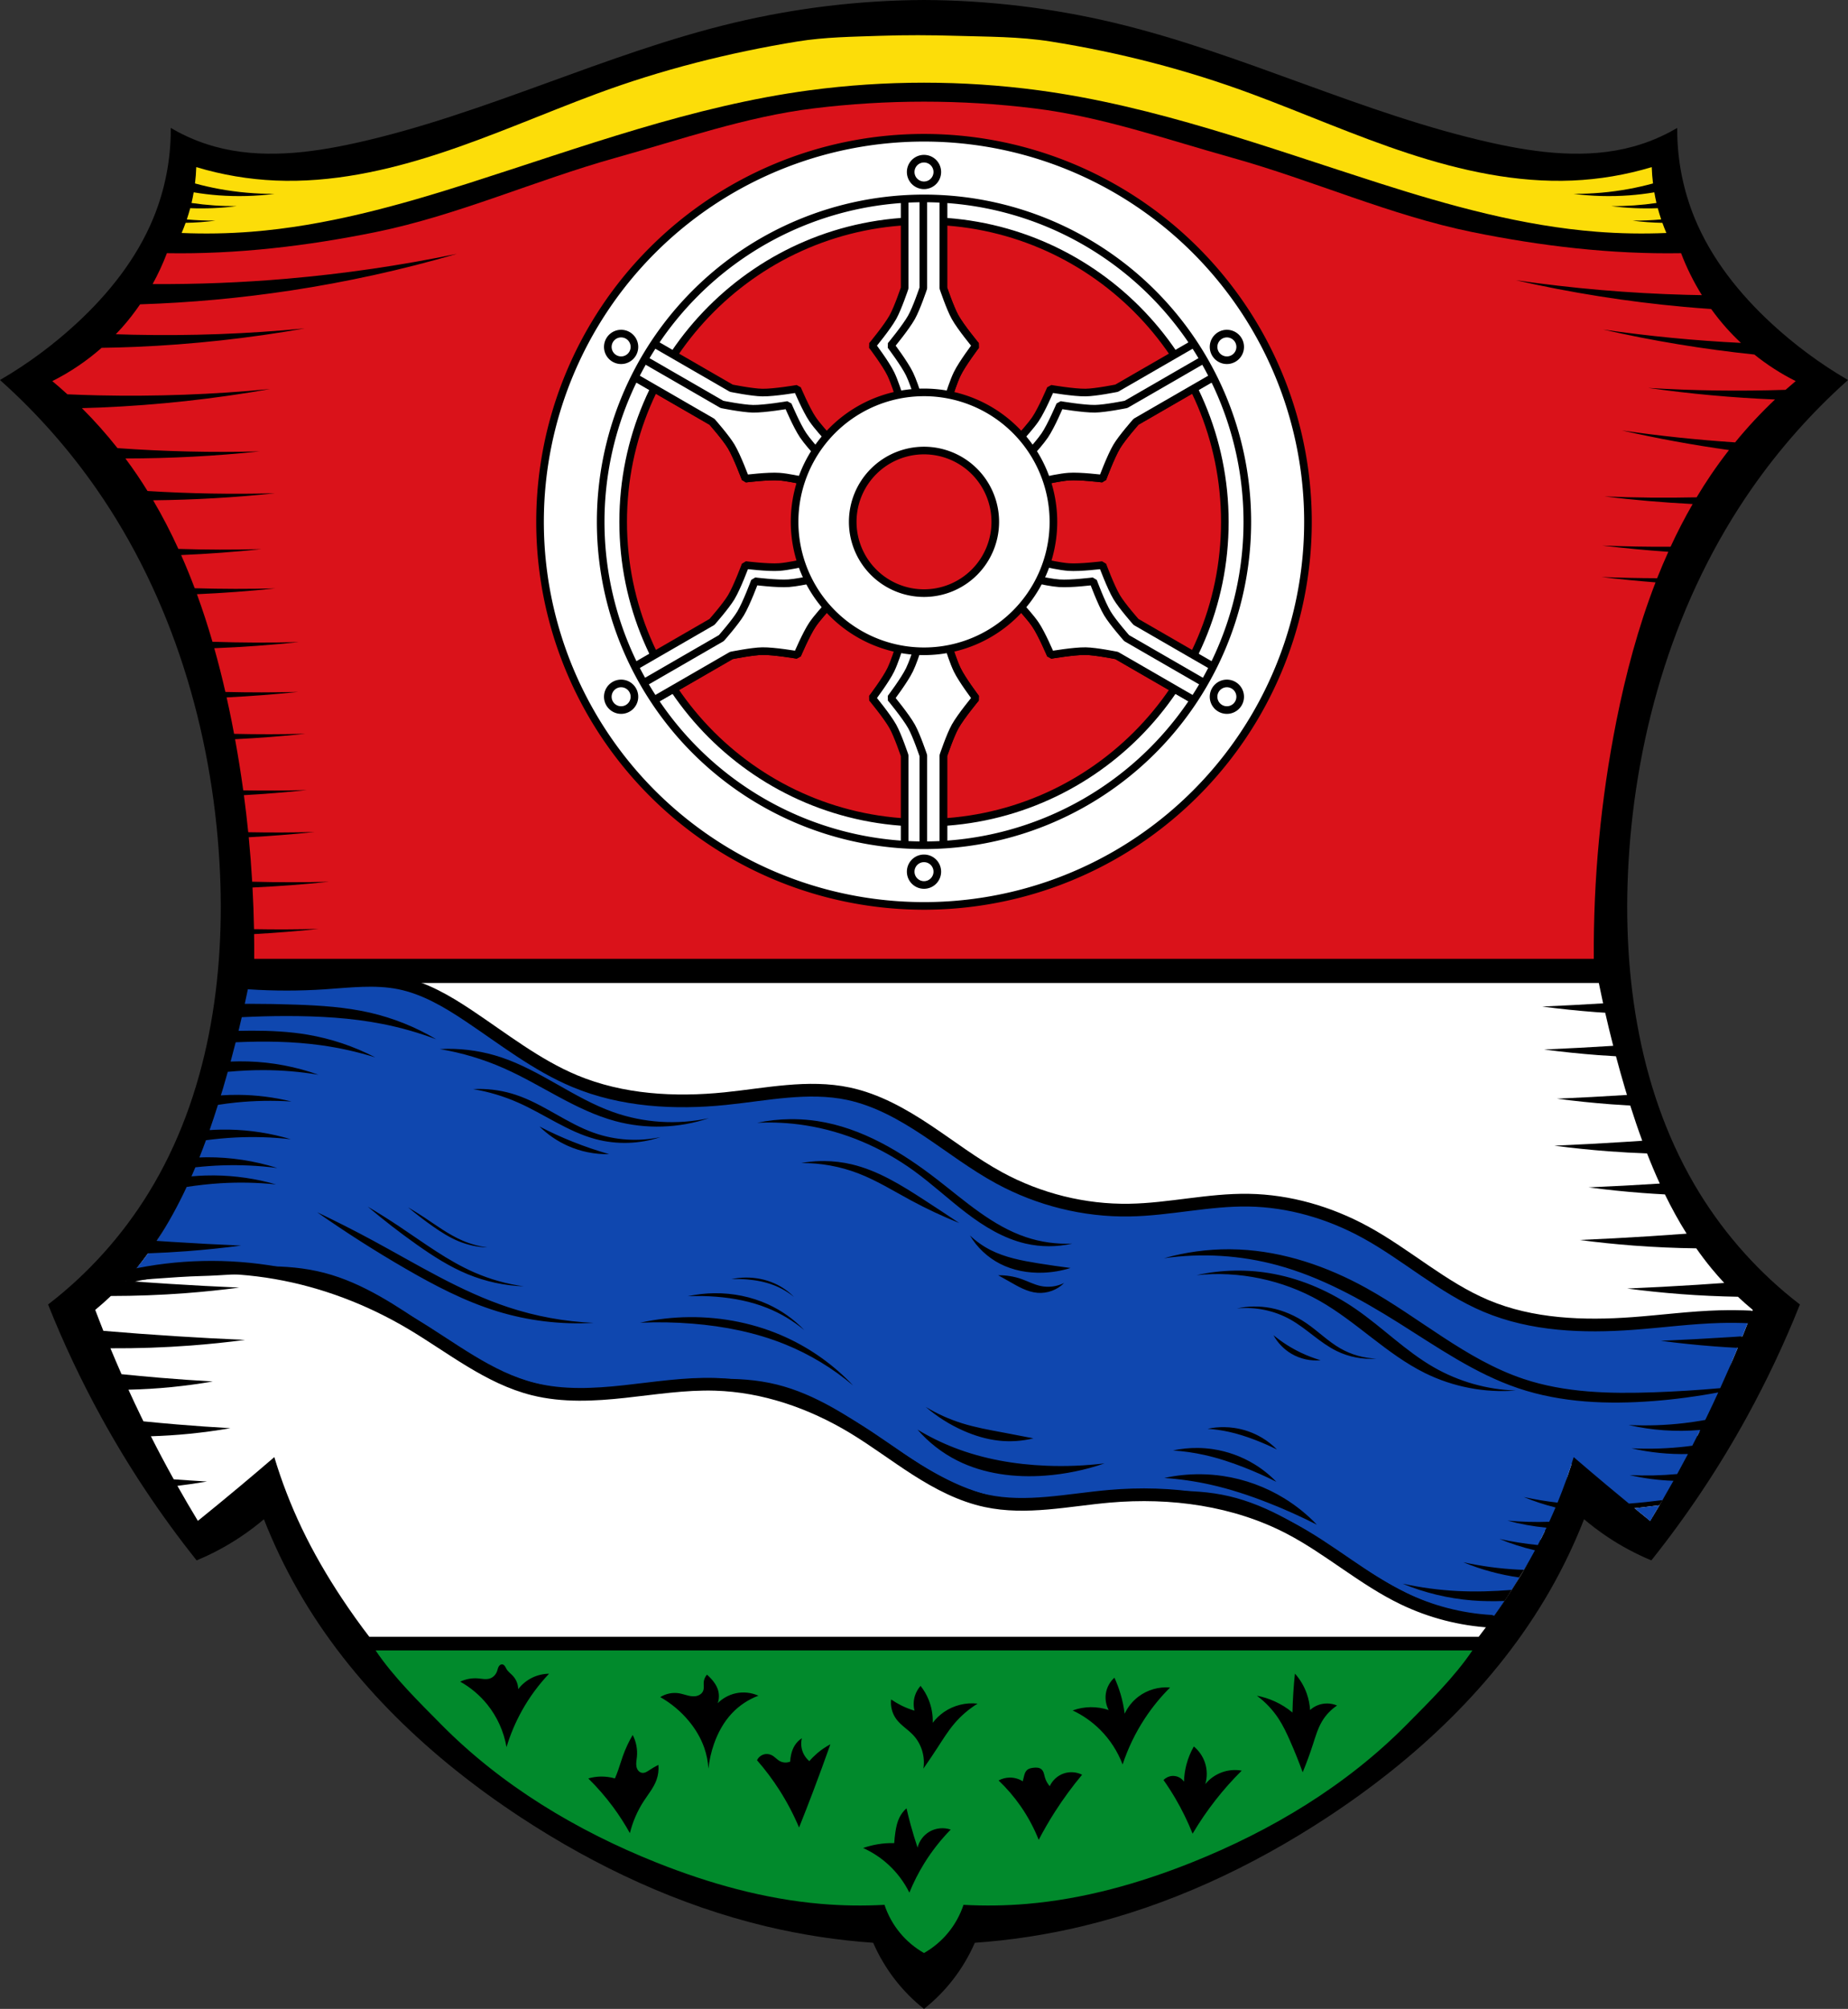 <?xml version="1.0" encoding="UTF-8" standalone="no"?>
<svg
   xmlns:dc="http://purl.org/dc/elements/1.1/"
   xmlns:cc="http://creativecommons.org/ns#"
   xmlns:rdf="http://www.w3.org/1999/02/22-rdf-syntax-ns#"
   xmlns:svg="http://www.w3.org/2000/svg"
   xmlns="http://www.w3.org/2000/svg"
   xmlns:sodipodi="http://sodipodi.sourceforge.net/DTD/sodipodi-0.dtd"
   xmlns:inkscape="http://www.inkscape.org/namespaces/inkscape"
   viewBox="0 0 727.758 790.891"
   version="1.1"
   id="svg1266"
   sodipodi:docname="Wappen_von_Faulbach.svg"
   inkscape:version="0.92.5 (2060ec1f9f, 2020-04-08)"
   width="727.758"
   height="790.891">
  <rect x="0" y="0" width="727.758" height="790.891" fill="#333333" stroke="none"/>
  <sodipodi:namedview
     pagecolor="#ffffff"
     bordercolor="#666666"
     borderopacity="1"
     objecttolerance="10"
     gridtolerance="10"
     guidetolerance="10"
     inkscape:pageopacity="0"
     inkscape:pageshadow="2"
     inkscape:window-width="1920"
     inkscape:window-height="1046"
     id="namedview1268"
     showgrid="false"
     inkscape:zoom="1.002667"
     inkscape:cx="363.8791"
     inkscape:cy="395.44534"
     inkscape:window-x="-11"
     inkscape:window-y="-11"
     inkscape:window-maximized="1"
     inkscape:current-layer="svg1266"
     inkscape:snap-global="true"
     fit-margin-top="0"
     fit-margin-left="0"
     fit-margin-right="0"
     fit-margin-bottom="0"
     inkscape:snap-midpoints="true"
     inkscape:snap-smooth-nodes="true"
     inkscape:object-paths="true" />
  <defs
     id="defs1086">
    <inkscape:path-effect
       effect="spiro"
       id="path-effect2181"
       is_visible="true" />
    <inkscape:path-effect
       effect="spiro"
       id="path-effect2177"
       is_visible="true" />
    <inkscape:path-effect
       effect="spiro"
       id="path-effect2173"
       is_visible="true" />
    <inkscape:path-effect
       effect="spiro"
       id="path-effect2062"
       is_visible="true" />
    <inkscape:path-effect
       effect="spiro"
       id="path-effect2058"
       is_visible="true" />
    <inkscape:path-effect
       effect="spiro"
       id="path-effect2054"
       is_visible="true" />
    <inkscape:path-effect
       effect="spiro"
       id="path-effect2049"
       is_visible="true" />
    <inkscape:path-effect
       effect="spiro"
       id="path-effect2007"
       is_visible="true" />
    <inkscape:path-effect
       effect="spiro"
       id="path-effect2001"
       is_visible="true" />
    <inkscape:path-effect
       effect="spiro"
       id="path-effect1979"
       is_visible="true" />
    <inkscape:path-effect
       effect="spiro"
       id="path-effect1937"
       is_visible="true" />
    <inkscape:path-effect
       effect="spiro"
       id="path-effect1932"
       is_visible="true" />
    <inkscape:path-effect
       effect="spiro"
       id="path-effect1908"
       is_visible="true" />
    <inkscape:path-effect
       effect="spiro"
       id="path-effect1875"
       is_visible="true" />
    <inkscape:path-effect
       effect="spiro"
       id="path-effect1833"
       is_visible="true" />
    <inkscape:path-effect
       effect="spiro"
       id="path-effect1827"
       is_visible="true" />
    <inkscape:path-effect
       effect="spiro"
       id="path-effect1823"
       is_visible="true" />
    <inkscape:path-effect
       effect="spiro"
       id="path-effect1658"
       is_visible="true" />
    <inkscape:path-effect
       effect="spiro"
       id="path-effect1549"
       is_visible="true" />
    <inkscape:path-effect
       effect="spiro"
       id="path-effect965"
       is_visible="true" />
    <inkscape:path-effect
       effect="spiro"
       id="path-effect961"
       is_visible="true" />
    <inkscape:path-effect
       effect="spiro"
       id="path-effect957"
       is_visible="true" />
    <inkscape:path-effect
       effect="spiro"
       id="path-effect953"
       is_visible="true" />
    <inkscape:path-effect
       effect="spiro"
       id="path-effect949"
       is_visible="true" />
    <inkscape:path-effect
       effect="spiro"
       id="path-effect5289"
       is_visible="true" />
    <inkscape:path-effect
       effect="spiro"
       id="path-effect5284"
       is_visible="true" />
    <inkscape:path-effect
       effect="spiro"
       id="path-effect5279"
       is_visible="true" />
    <inkscape:path-effect
       effect="spiro"
       id="path-effect5274"
       is_visible="true" />
    <inkscape:path-effect
       effect="spiro"
       id="path-effect5270"
       is_visible="true" />
    <inkscape:path-effect
       effect="spiro"
       id="path-effect5238"
       is_visible="true" />
    <inkscape:path-effect
       effect="spiro"
       id="path-effect5094"
       is_visible="true" />
    <inkscape:path-effect
       effect="spiro"
       id="path-effect5071"
       is_visible="true" />
    <inkscape:path-effect
       effect="spiro"
       id="path-effect4834"
       is_visible="true" />
    <inkscape:path-effect
       effect="spiro"
       id="path-effect4811"
       is_visible="true" />
    <inkscape:path-effect
       effect="spiro"
       id="path-effect4096"
       is_visible="true" />
    <inkscape:path-effect
       effect="spiro"
       id="path-effect4092"
       is_visible="true" />
    <inkscape:path-effect
       effect="spiro"
       id="path-effect4054"
       is_visible="true" />
    <path
       id="0"
       d="m -465.66,226.83 c 0,1.519 -1.12,2.751 -2.501,2.751 -1.381,0 -2.501,-1.232 -2.501,-2.751 0,-1.519 1.12,-2.751 2.501,-2.751 1.381,0 2.501,1.232 2.501,2.751 z"
       inkscape:connector-curvature="0"
       style="fill:#fcdd09;stroke:#000000;stroke-width:2.442;stroke-linecap:round" />
    <inkscape:path-effect
       effect="spiro"
       id="path-effect4054-1"
       is_visible="true" />
    <inkscape:path-effect
       effect="spiro"
       id="path-effect4096-5"
       is_visible="true" />
    <inkscape:path-effect
       effect="spiro"
       id="path-effect4096-6"
       is_visible="true" />
    <inkscape:path-effect
       effect="spiro"
       id="path-effect4811-6"
       is_visible="true" />
    <inkscape:path-effect
       effect="spiro"
       id="path-effect4834-2"
       is_visible="true" />
    <inkscape:path-effect
       effect="spiro"
       id="path-effect4834-2-5"
       is_visible="true" />
    <inkscape:path-effect
       effect="spiro"
       id="path-effect4834-2-6"
       is_visible="true" />
    <inkscape:path-effect
       effect="spiro"
       id="path-effect4834-2-6-7"
       is_visible="true" />
    <inkscape:path-effect
       effect="spiro"
       id="path-effect4834-2-6-5"
       is_visible="true" />
    <inkscape:path-effect
       effect="spiro"
       id="path-effect4834-2-6-8"
       is_visible="true" />
    <inkscape:path-effect
       effect="spiro"
       id="path-effect4834-2-6-3"
       is_visible="true" />
    <inkscape:path-effect
       effect="spiro"
       id="path-effect4834-2-6-2"
       is_visible="true" />
    <inkscape:path-effect
       effect="spiro"
       id="path-effect4834-2-6-6"
       is_visible="true" />
    <inkscape:path-effect
       effect="spiro"
       id="path-effect4834-2-6-81"
       is_visible="true" />
    <inkscape:path-effect
       effect="spiro"
       id="path-effect4834-2-6-76"
       is_visible="true" />
    <inkscape:path-effect
       effect="spiro"
       id="path-effect4834-2-6-768"
       is_visible="true" />
    <inkscape:path-effect
       effect="spiro"
       id="path-effect4834-2-6-32"
       is_visible="true" />
    <inkscape:path-effect
       effect="spiro"
       id="path-effect4834-2-6-77"
       is_visible="true" />
    <inkscape:path-effect
       effect="spiro"
       id="path-effect4834-2-6-77-3"
       is_visible="true" />
    <inkscape:path-effect
       effect="spiro"
       id="path-effect4834-2-6-77-0"
       is_visible="true" />
    <inkscape:path-effect
       effect="spiro"
       id="path-effect4834-2-6-77-1"
       is_visible="true" />
    <inkscape:path-effect
       effect="spiro"
       id="path-effect4834-2-6-77-6"
       is_visible="true" />
    <inkscape:path-effect
       effect="spiro"
       id="path-effect4834-2-6-77-6-4"
       is_visible="true" />
    <inkscape:path-effect
       effect="spiro"
       id="path-effect4834-2-6-77-6-40"
       is_visible="true" />
    <inkscape:path-effect
       effect="spiro"
       id="path-effect5071-5"
       is_visible="true" />
    <inkscape:path-effect
       effect="spiro"
       id="path-effect5094-7"
       is_visible="true" />
    <inkscape:path-effect
       effect="spiro"
       id="path-effect5094-8"
       is_visible="true" />
    <inkscape:path-effect
       effect="spiro"
       id="path-effect5094-78"
       is_visible="true" />
    <inkscape:path-effect
       effect="spiro"
       id="path-effect5094-78-8"
       is_visible="true" />
    <inkscape:path-effect
       effect="spiro"
       id="path-effect5094-78-9"
       is_visible="true" />
    <inkscape:path-effect
       effect="spiro"
       id="path-effect5094-78-3"
       is_visible="true" />
    <inkscape:path-effect
       effect="spiro"
       id="path-effect5094-78-3-7"
       is_visible="true" />
    <inkscape:path-effect
       effect="spiro"
       id="path-effect5094-78-3-6"
       is_visible="true" />
    <inkscape:path-effect
       effect="spiro"
       id="path-effect5094-78-3-1"
       is_visible="true" />
    <inkscape:path-effect
       effect="spiro"
       id="path-effect5094-78-3-5"
       is_visible="true" />
    <inkscape:path-effect
       effect="spiro"
       id="path-effect5094-78-3-4"
       is_visible="true" />
    <inkscape:path-effect
       effect="spiro"
       id="path-effect5094-78-3-9"
       is_visible="true" />
    <inkscape:path-effect
       effect="spiro"
       id="path-effect5094-78-3-98"
       is_visible="true" />
    <inkscape:path-effect
       effect="spiro"
       id="path-effect5238-1"
       is_visible="true" />
    <inkscape:path-effect
       effect="spiro"
       id="path-effect1549-0"
       is_visible="true" />
    <inkscape:path-effect
       effect="spiro"
       id="path-effect1658-5"
       is_visible="true" />
    <inkscape:path-effect
       effect="spiro"
       id="path-effect1658-5-8"
       is_visible="true" />
    <inkscape:path-effect
       effect="spiro"
       id="path-effect1658-5-6"
       is_visible="true" />
    <inkscape:path-effect
       effect="spiro"
       id="path-effect1658-5-69"
       is_visible="true" />
    <inkscape:path-effect
       effect="spiro"
       id="path-effect1658-5-1"
       is_visible="true" />
    <inkscape:path-effect
       effect="spiro"
       id="path-effect1658-5-7"
       is_visible="true" />
    <inkscape:path-effect
       effect="spiro"
       id="path-effect1658-5-5"
       is_visible="true" />
    <inkscape:path-effect
       effect="spiro"
       id="path-effect1658-5-5-5"
       is_visible="true" />
    <inkscape:path-effect
       effect="spiro"
       id="path-effect1658-5-5-1"
       is_visible="true" />
    <inkscape:path-effect
       effect="spiro"
       id="path-effect1658-5-5-15"
       is_visible="true" />
    <inkscape:path-effect
       effect="spiro"
       id="path-effect1658-5-5-15-4"
       is_visible="true" />
    <inkscape:path-effect
       effect="spiro"
       id="path-effect1658-5-5-15-2"
       is_visible="true" />
    <inkscape:path-effect
       effect="spiro"
       id="path-effect1658-5-5-15-1"
       is_visible="true" />
    <inkscape:path-effect
       effect="spiro"
       id="path-effect1658-5-5-15-40"
       is_visible="true" />
    <inkscape:path-effect
       effect="spiro"
       id="path-effect1833-5"
       is_visible="true" />
    <inkscape:path-effect
       effect="spiro"
       id="path-effect1833-5-6"
       is_visible="true" />
    <inkscape:path-effect
       effect="spiro"
       id="path-effect1875-3"
       is_visible="true" />
    <inkscape:path-effect
       effect="spiro"
       id="path-effect1908-7"
       is_visible="true" />
    <inkscape:path-effect
       effect="spiro"
       id="path-effect1937-9"
       is_visible="true" />
    <inkscape:path-effect
       effect="spiro"
       id="path-effect1937-9-1"
       is_visible="true" />
    <inkscape:path-effect
       effect="spiro"
       id="path-effect1979-4"
       is_visible="true" />
    <inkscape:path-effect
       effect="spiro"
       id="path-effect2007-0"
       is_visible="true" />
    <inkscape:path-effect
       effect="spiro"
       id="path-effect2007-0-0"
       is_visible="true" />
  </defs>
  <path
     style="fill:#000000;stroke:#000000;stroke-width:1px;stroke-linecap:butt;stroke-linejoin:miter;stroke-opacity:1"
     d="M 363.879,0.5 C 338.732,0.611 313.599,3.62 289.122,9.451 238.531,21.504 191.235,45.425 140.473,56.721 c -18.437,4.103 -37.84,6.477 -56.054,1.459 -5.816,-1.602 -11.432,-3.944 -16.674,-6.953 -0.011,11.911 -2.366,23.814 -6.887,34.812 -6.623,16.111 -17.743,30.023 -30.499,41.775 -9.034,8.324 -18.947,15.674 -29.515,21.883 14.02,12.572 26.597,26.789 37.396,42.273 29.963,42.964 45.687,95.209 48.697,147.689 2.586,45.092 -4.435,91.968 -28.047,130.312 -10.363,16.829 -23.767,31.737 -39.353,43.766 5.994,14.991 12.895,29.609 20.654,43.748 10.85,19.772 23.376,38.604 37.398,56.221 5.838,-2.448 11.447,-5.454 16.726,-8.967 3.424,-2.278 6.709,-4.767 9.831,-7.451 3.859,9.95 8.468,19.601 13.774,28.844 20.968,36.525 52.511,66.019 87.552,89.008 29.587,19.411 62.088,34.59 96.417,42.779 13.899,3.316 28.067,5.481 42.314,6.469 2.297,5.332 5.281,10.362 8.854,14.92 3.176,4.051 6.815,7.731 10.822,10.941 4.007,-3.21 7.647,-6.89 10.822,-10.941 3.573,-4.558 6.557,-9.588 8.854,-14.92 14.247,-0.988 28.415,-3.153 42.314,-6.469 34.329,-8.189 66.828,-23.368 96.415,-42.779 35.04,-22.989 66.586,-52.483 87.553,-89.008 5.306,-9.243 9.914,-18.894 13.772,-28.844 3.123,2.684 6.409,5.173 9.833,7.451 5.279,3.512 10.887,6.519 16.724,8.967 14.021,-17.616 26.548,-36.448 37.398,-56.221 7.759,-14.139 14.662,-28.757 20.656,-43.748 -15.586,-12.029 -28.992,-26.937 -39.355,-43.766 -23.612,-38.344 -30.634,-85.221 -28.047,-130.312 3.01,-52.481 18.737,-104.726 48.699,-147.689 10.799,-15.485 23.376,-29.701 37.396,-42.273 -10.568,-6.209 -20.481,-13.559 -29.515,-21.883 -12.755,-11.752 -23.876,-25.664 -30.499,-41.775 -4.521,-10.999 -6.876,-22.902 -6.887,-34.812 -5.242,3.009 -10.858,5.351 -16.674,6.953 -18.214,5.018 -37.617,2.644 -56.054,-1.459 C 536.523,45.425 489.227,21.504 438.636,9.451 414.159,3.62 389.026,0.611 363.879,0.5 Z"
     id="path4052-3"
     inkscape:connector-curvature="0" />
  <path
     style="fill:#fcdd09;stroke:none;stroke-width:1px;stroke-linecap:butt;stroke-linejoin:miter;stroke-opacity:1;fill-opacity:1"
     d="m 346.715,14.096 c -10.915,0.373 -21.909,0.481 -32.688,2.238 -26.937,4.393 -53.593,11.123 -79.232,20.648 -20.596,7.652 -40.735,16.554 -61.613,23.398 -20.879,6.845 -42.728,11.63 -64.68,10.695 -10.57,-0.45 -21.083,-2.23 -31.213,-5.283 -0.063,2.149 -0.241,4.294 -0.5,6.428 3.111,0.849 6.257,1.57 9.428,2.156 7.227,1.337 14.582,1.985 21.932,1.93 -7.305,0.945 -14.707,1.146 -22.053,0.602 -3.29,-0.244 -6.568,-0.646 -9.822,-1.188 -0.242,1.405 -0.517,2.803 -0.844,4.191 5.869,0.864 11.803,1.283 17.734,1.238 -6.049,0.783 -12.163,1.049 -18.258,0.811 -0.399,1.489 -0.839,2.968 -1.334,4.428 3.759,0.341 7.534,0.501 11.309,0.473 -3.909,0.506 -7.846,0.792 -11.787,0.871 -0.486,1.345 -0.999,2.68 -1.566,3.992 9.122,0.391 18.268,0.23 27.371,-0.48 29.337,-2.291 57.923,-10.257 85.955,-19.207 44.168,-14.103 88.098,-30.359 133.975,-36.496 29.769,-3.982 60.333,-3.982 90.102,0 45.877,6.137 89.807,22.393 133.975,36.496 28.032,8.95 56.618,16.917 85.955,19.207 9.103,0.711 18.249,0.871 27.371,0.48 -0.567,-1.313 -1.08,-2.648 -1.566,-3.992 -3.941,-0.079 -7.878,-0.365 -11.787,-0.871 3.774,0.028 7.55,-0.132 11.309,-0.473 -0.495,-1.46 -0.935,-2.938 -1.334,-4.428 -6.095,0.238 -12.209,-0.028 -18.258,-0.811 5.932,0.045 11.866,-0.375 17.734,-1.238 -0.327,-1.388 -0.601,-2.786 -0.844,-4.191 -3.255,0.541 -6.532,0.943 -9.822,1.188 -7.346,0.545 -14.748,0.344 -22.053,-0.602 7.35,0.055 14.704,-0.593 21.932,-1.93 3.171,-0.587 6.317,-1.307 9.428,-2.156 -0.259,-2.134 -0.437,-4.279 -0.5,-6.428 -10.13,3.053 -20.643,4.833 -31.213,5.283 C 597.304,72.011 575.455,67.225 554.576,60.381 533.698,53.536 513.56,44.634 492.963,36.982 467.323,27.457 440.686,20.611 413.731,16.334 c -12.325,-1.956 -24.897,-1.863 -37.371,-2.236 -9.877,-0.296 -19.769,-0.339 -29.645,-0.002 z"
     id="path4090"
     inkscape:connector-curvature="0"
     sodipodi:nodetypes="aasssccscsccccccccssaassccccccccscsccsssaaa" />
  <path
     style="fill:#da121a;stroke:none;stroke-width:1px;stroke-linecap:butt;stroke-linejoin:miter;stroke-opacity:1;fill-opacity:1"
     d="m 363.878,40.018 c -14.556,0 -29.111,0.886 -43.514,2.658 -26.544,3.266 -52.142,12.252 -77.943,19.459 -31.745,8.867 -62.233,22.685 -94.502,29.242 -27.009,5.488 -54.608,8.769 -82.193,8.301 -1.585,4.187 -3.474,8.251 -5.625,12.16 17.627,0.107 35.26,-0.588 52.822,-2.104 22.511,-1.942 44.906,-5.215 67.031,-9.797 -21.477,6.255 -43.368,11.082 -65.484,14.438 -19.636,2.979 -39.449,4.791 -59.299,5.439 -2.207,3.212 -4.593,6.293 -7.174,9.193 -0.781,0.878 -1.583,1.736 -2.396,2.582 2.243,0.076 4.485,0.143 6.729,0.193 22.589,0.502 45.208,-0.329 67.699,-2.492 -22.027,3.897 -44.313,6.328 -66.662,7.273 -4.446,0.188 -8.896,0.299 -13.346,0.369 -5.901,5.192 -12.44,9.615 -19.422,13.105 2.021,1.685 4.001,3.423 5.947,5.199 4.05,0.176 8.101,0.32 12.154,0.41 22.589,0.502 45.208,-0.331 67.699,-2.494 -22.027,3.897 -44.313,6.33 -66.662,7.275 -2.493,0.105 -4.987,0.183 -7.48,0.252 4.967,4.958 9.648,10.22 14.014,15.746 18.625,1.333 37.312,1.772 55.979,1.283 -17.555,1.857 -35.208,2.779 -52.861,2.789 1.566,2.103 3.093,4.236 4.566,6.408 1.429,2.106 2.806,4.244 4.145,6.404 16.7,1.025 33.444,1.324 50.17,0.887 -15.931,1.685 -31.943,2.597 -47.963,2.762 3.648,6.192 6.946,12.589 9.943,19.143 10.892,0.336 21.792,0.369 32.686,0.084 -10.508,1.112 -21.052,1.882 -31.609,2.332 1.904,4.293 3.686,8.649 5.346,13.061 10.578,0.309 21.165,0.337 31.744,0.06 -10.26,1.085 -20.554,1.84 -30.861,2.295 2.249,6.155 4.277,12.407 6.111,18.725 11.34,0.376 22.69,0.418 34.031,0.121 -11.075,1.172 -22.19,1.977 -33.318,2.414 1.604,5.699 3.064,11.444 4.383,17.217 9.536,0.226 19.077,0.23 28.611,-0.019 -9.354,0.99 -18.738,1.702 -28.133,2.168 0.693,3.114 1.363,6.232 1.984,9.355 0.33,1.662 0.647,3.327 0.959,4.992 9.362,0.214 18.73,0.212 28.092,-0.033 -9.212,0.975 -18.452,1.68 -27.703,2.146 1.221,6.685 2.293,13.398 3.219,20.133 8.333,0.145 16.669,0.113 25,-0.105 -8.227,0.87 -16.476,1.535 -24.736,2 0.646,4.851 1.207,9.713 1.699,14.584 8.709,0.169 17.423,0.144 26.131,-0.084 -8.623,0.912 -17.271,1.597 -25.93,2.064 0.564,5.826 1.016,11.664 1.359,17.508 10.079,0.268 20.164,0.285 30.242,0.021 -10.012,1.059 -20.058,1.803 -30.115,2.262 0.294,5.463 0.499,10.932 0.6,16.402 8.463,0.153 16.93,0.12 25.391,-0.102 -8.437,0.892 -16.896,1.571 -25.367,2.037 0.046,3.249 0.065,6.499 0.043,9.748 h 263.771 263.773 c -0.217,-31.397 2.765,-62.816 8.883,-93.574 3.694,-18.572 8.619,-37.043 15.434,-54.641 -7.115,-0.559 -14.22,-1.251 -21.305,-2.111 7.307,0.304 14.619,0.453 21.932,0.477 1.386,-3.507 2.862,-6.972 4.408,-10.4 -8.691,-0.601 -17.367,-1.419 -26.016,-2.469 8.962,0.372 17.933,0.525 26.902,0.477 2.653,-5.735 5.544,-11.346 8.695,-16.805 -11.607,-0.601 -23.194,-1.594 -34.732,-2.994 12.089,0.502 24.194,0.609 36.291,0.346 1.803,-3.012 3.687,-5.978 5.66,-8.887 2.255,-3.324 4.622,-6.567 7.09,-9.727 -14.164,-1.979 -28.246,-4.552 -42.191,-7.725 14.798,2.153 29.682,3.714 44.604,4.705 4.875,-5.97 10.127,-11.612 15.709,-16.885 -16.715,-0.69 -33.395,-2.209 -49.959,-4.553 18.013,1.106 36.078,1.347 54.115,0.752 1.314,-1.164 2.641,-2.314 3.988,-3.438 -5.764,-2.882 -11.23,-6.398 -16.281,-10.459 -20.035,-2.093 -39.944,-5.375 -59.586,-9.844 18.007,2.62 36.14,4.366 54.314,5.264 -2.034,-1.906 -3.988,-3.904 -5.846,-5.992 -2.084,-2.342 -4.039,-4.803 -5.881,-7.352 -3.611,-0.251 -7.219,-0.527 -10.824,-0.855 -22.277,-2.03 -44.419,-5.541 -66.23,-10.504 22.359,3.253 44.911,5.184 67.498,5.779 1.965,0.052 3.931,0.086 5.896,0.117 -3.242,-5.215 -6.003,-10.746 -8.188,-16.516 -27.585,0.469 -55.185,-2.812 -82.193,-8.301 C 547.57,84.819 517.082,71.002 485.337,62.135 459.536,54.928 433.938,45.942 407.394,42.676 392.991,40.904 378.434,40.018 363.878,40.018 Z"
     id="path4809"
     inkscape:connector-curvature="0" />
  <path
     style="fill:#ffffff;stroke:none;stroke-width:1px;stroke-linecap:butt;stroke-linejoin:miter;stroke-opacity:1"
     d="m 98.13,386.996 c -2.82,14.006 -6.265,27.869 -10.32,41.529 -6.258,21.081 -14.174,41.999 -26.088,60 1.89,0.128 3.781,0.259 5.672,0.379 9.175,0.583 18.359,1.073 27.551,1.471 -7.051,0.929 -14.147,1.664 -21.268,2.205 -5.11,0.388 -10.234,0.663 -15.363,0.85 -1.442,1.983 -2.92,3.939 -4.475,5.836 -1.397,1.704 -2.842,3.362 -4.324,4.982 5.709,0.435 11.424,0.834 17.143,1.197 9.175,0.583 18.359,1.073 27.551,1.471 -7.051,0.929 -14.147,1.664 -21.268,2.205 -9.728,0.739 -19.502,1.091 -29.277,1.1 -1.996,1.898 -4.05,3.727 -6.164,5.475 1.042,2.761 2.116,5.508 3.205,8.248 9.401,0.794 18.815,1.497 28.24,2.096 9.175,0.583 18.359,1.073 27.551,1.471 -7.051,0.929 -14.147,1.664 -21.268,2.205 -10.543,0.8 -21.143,1.158 -31.738,1.1 1.415,3.414 2.869,6.809 4.357,10.188 4.993,0.513 9.99,0.985 14.992,1.402 6.977,0.583 13.961,1.073 20.951,1.471 -5.362,0.929 -10.756,1.664 -16.172,2.205 -5.662,0.565 -11.345,0.896 -17.033,1.033 1.618,3.544 3.274,7.067 4.973,10.568 0.306,0.632 0.621,1.259 0.93,1.889 4.423,0.445 8.849,0.855 13.279,1.225 6.977,0.583 13.961,1.073 20.951,1.471 -5.362,0.929 -10.758,1.664 -16.174,2.205 -5.028,0.502 -10.074,0.814 -15.125,0.979 2.893,5.71 5.891,11.36 8.996,16.943 4.364,0.321 8.73,0.619 13.1,0.867 -3.87,0.671 -7.758,1.237 -11.658,1.705 2.618,4.643 5.301,9.243 8.062,13.791 5.772,-4.662 11.507,-9.379 17.201,-14.148 4.323,-3.621 8.623,-7.272 12.9,-10.953 2.883,9.562 6.482,18.881 10.75,27.84 4.619,9.694 10.016,18.957 15.91,27.838 3.418,5.15 7.006,10.174 10.752,15.061 H 363.878 582.325 c 3.746,-4.886 7.334,-9.911 10.752,-15.061 5.894,-8.881 11.29,-18.144 15.908,-27.838 4.268,-8.959 7.869,-18.278 10.752,-27.84 4.277,3.681 8.577,7.333 12.9,10.953 5.694,4.769 11.427,9.486 17.199,14.148 8.073,-13.297 15.539,-27.01 22.361,-41.074 4.306,-8.877 8.352,-17.895 12.139,-27.035 -3.014,-0.158 -6.025,-0.344 -9.031,-0.572 -7.121,-0.541 -14.216,-1.276 -21.268,-2.205 9.192,-0.397 18.376,-0.888 27.551,-1.471 1.538,-0.098 3.076,-0.204 4.613,-0.307 1.39,-3.449 2.742,-6.915 4.057,-10.396 -2.001,-1.655 -3.947,-3.384 -5.842,-5.174 -7.461,-0.138 -14.917,-0.469 -22.344,-1.033 -7.121,-0.541 -14.216,-1.276 -21.268,-2.205 9.192,-0.397 18.376,-0.888 27.551,-1.471 3.556,-0.226 7.11,-0.471 10.662,-0.725 -1.756,-1.884 -3.461,-3.823 -5.1,-5.822 -2.069,-2.524 -4.033,-5.13 -5.904,-7.805 -8.244,-0.104 -16.483,-0.463 -24.688,-1.086 -7.121,-0.541 -14.216,-1.276 -21.268,-2.205 9.192,-0.397 18.376,-0.888 27.551,-1.471 4.87,-0.309 9.736,-0.65 14.6,-1.012 -3.122,-4.966 -5.955,-10.138 -8.553,-15.457 -2.93,-0.156 -5.857,-0.341 -8.779,-0.562 -7.121,-0.541 -14.216,-1.276 -21.268,-2.205 9.192,-0.397 18.376,-0.888 27.551,-1.471 0.16,-0.01 0.319,-0.021 0.479,-0.031 -1.785,-3.893 -3.448,-7.857 -5.016,-11.869 -5.082,-0.187 -10.16,-0.459 -15.223,-0.844 -7.121,-0.541 -14.216,-1.276 -21.268,-2.205 9.192,-0.397 18.376,-0.888 27.551,-1.471 2.35,-0.149 4.699,-0.307 7.047,-0.469 -1.682,-4.578 -3.252,-9.206 -4.721,-13.859 -2.546,-0.143 -5.09,-0.303 -7.631,-0.496 -7.121,-0.541 -14.216,-1.276 -21.268,-2.205 9.192,-0.397 18.376,-0.888 27.551,-1.471 0.018,-0.001 0.036,-0.003 0.055,-0.004 -0.257,-0.848 -0.52,-1.695 -0.771,-2.543 -1.249,-4.207 -2.432,-8.436 -3.564,-12.68 -2.343,-0.135 -4.685,-0.279 -7.023,-0.457 -7.121,-0.541 -14.216,-1.278 -21.268,-2.207 9.078,-0.392 18.148,-0.876 27.209,-1.449 -1.113,-4.324 -2.164,-8.666 -3.156,-13.023 -1.174,-0.078 -2.349,-0.141 -3.521,-0.23 -7.121,-0.541 -14.214,-1.276 -21.266,-2.205 7.994,-0.346 15.981,-0.776 23.963,-1.262 -0.585,-2.667 -1.154,-5.338 -1.693,-8.016 H 363.878 Z"
     id="path5069"
     inkscape:connector-curvature="0" />
  <path
     inkscape:connector-curvature="0"
     style="fill:#000000;fill-opacity:1;stroke:none;stroke-width:1;stroke-linecap:round;stroke-linejoin:round;stroke-miterlimit:4;stroke-dasharray:none;stroke-opacity:1"
     d="m 96.831,389.126 c 0,0 -1.139,5.477 -1.736,8.209 -0.383,1.754 -0.78,3.505 -1.186,5.254 -0.416,1.795 -0.842,3.587 -1.277,5.377 -0.365,1.502 -0.738,3.002 -1.121,4.5 -0.648,2.535 -1.309,5.066 -1.99,7.592 -0.364,1.35 -0.741,2.696 -1.121,4.041 -0.619,2.189 -1.239,4.377 -1.889,6.557 -0.271,0.909 -0.559,1.814 -0.838,2.721 -0.383,1.243 -0.753,2.491 -1.148,3.73 -1.061,3.322 -2.15,6.636 -3.285,9.934 -0.46,1.334 -0.938,2.662 -1.428,3.986 -0.84,2.27 -1.7,4.532 -2.59,6.783 -0.514,1.3 -1.045,2.592 -1.586,3.881 -0.5,1.193 -1.011,2.381 -1.533,3.564 -0.615,1.393 -1.202,2.8 -1.887,4.16 -3.641,7.234 -7.511,14.367 -11.793,21.24 -1.053,1.69 -2.179,3.338 -3.408,4.904 -1.432,1.826 -3.047,3.501 -4.607,5.219 -1.107,1.219 -3.373,3.61 -3.373,3.61 0,0 20.111,-1.778 30.196,-2.022 15.723,-0.381 31.865,-3.113 47.174,0.871 15.315,3.986 28.706,13.097 41.791,21.998 13.085,8.901 26.567,17.914 41.943,21.658 15.378,3.744 31.496,1.937 47.219,0.121 15.723,-1.816 31.848,-3.599 47.215,0.193 15.366,3.793 28.81,12.874 41.883,21.797 13.072,8.923 26.497,18.021 41.852,21.861 15.352,3.84 31.481,2.135 47.205,0.344 15.724,-1.791 31.818,-3.627 47.229,-0.029 15.404,3.596 29.025,12.366 42.16,21.18 13.136,8.813 26.415,17.959 41.574,22.479 6.715,2.002 13.63,3.02 20.617,3.441 1.37,-1.934 2.712,-3.892 4.037,-5.859 0.971,-1.443 1.929,-2.895 2.867,-4.359 1.036,-1.617 2.047,-3.249 3.049,-4.887 0.612,-1 1.178,-2.028 1.811,-3.016 1.596,-2.494 3.061,-5.104 5.002,-7.34 0.854,-0.984 2.278,-1.482 2.887,-2.633 1.034,-1.953 -1.422,-7.186 0.941,-6.562 3.134,0.827 1.112,0.723 0.025,-0.053 -0.656,-0.468 1.362,-0.919 1.84,-1.568 1.284,-1.74 1.434,-4.117 2.565,-5.961 0.473,-0.771 1.324,-1.279 1.734,-2.085 2.832,-5.569 2.753,-12.092 4.587,-18.173 4.277,3.681 8.577,7.333 12.9,10.953 2.939,2.462 5.89,4.908 8.85,7.342 4.407,-0.325 8.934,-0.9 13.319,-1.469 1.467,-2.523 3.173,-4.581 4.741,-6.884 0.581,-0.853 1.212,-1.675 1.73,-2.568 1.503,-2.591 2.428,-5.495 3.979,-8.057 0.683,-1.128 1.748,-2.014 2.332,-3.197 1.05,-2.126 3.529,-4.998 2.013,-6.821 -0.04,-0.048 0.994,0.425 -0.188,0.019 -1.411,-0.484 2.451,-1.909 3.354,-3.147 0.466,-0.639 0.704,-1.417 1.017,-2.144 1.242,-2.885 1.753,-6.114 3.406,-8.784 0.316,-0.51 0.905,-0.815 1.213,-1.331 3.063,-5.132 3.81,-11.333 5.932,-16.92 0.582,-1.534 1.255,-3.032 1.865,-4.555 1.016,-2.534 2.013,-5.074 2.992,-7.623 -15.364,-0.818 -30.73,1.294 -46.072,2.572 -15.765,1.313 -31.929,1.695 -47.09,-2.824 -15.159,-4.519 -28.439,-13.665 -41.574,-22.479 -13.136,-8.813 -26.758,-17.582 -42.162,-21.178 -15.411,-3.597 -31.503,-1.764 -47.227,0.027 -15.724,1.791 -31.853,3.496 -47.205,-0.344 -15.354,-3.841 -28.781,-12.938 -41.854,-21.861 -13.072,-8.923 -26.516,-18.002 -41.883,-21.795 -15.366,-3.792 -31.49,-2.012 -47.213,-0.195 -15.723,1.816 -31.841,3.625 -47.219,-0.119 -15.376,-3.744 -28.859,-12.759 -41.943,-21.66 -12.699,-8.638 -25.617,-17.903 -40.445,-21.617 -19.135,-4.793 -59.178,2.5e-4 -59.178,2.5e-4 z m 552.803,209.93 c -0.135,0.033 -0.269,0.067 -0.404,0.1 -0.728,0.175 -1.46,0.337 -2.189,0.508 0.501,0.406 0.997,0.818 1.498,1.223 0.369,-0.608 0.729,-1.221 1.096,-1.83 z"
     id="path1547-3-3"
     sodipodi:nodetypes="caaaaaaaaaaaaaaaaaacassssssssssscaaaaaassaaaccccaaaaasaaaaaacsssscssssssaccccccc" />
  <path
     style="fill:#018a2c;fill-opacity:1;stroke:none;stroke-width:1px;stroke-linecap:butt;stroke-linejoin:miter;stroke-opacity:1"
     d="M 147.918 649.768 C 154.947 660.224 164.961 670.018 173.818 678.979 C 197.536 702.972 227.083 720.718 258.416 733.227 C 279.199 741.523 300.991 747.631 323.287 749.541 C 331.61 750.254 339.983 750.38 348.324 749.92 C 349.645 753.92 351.715 757.672 354.395 760.922 C 357.036 764.125 360.268 766.838 363.879 768.887 C 367.49 766.838 370.722 764.125 373.363 760.922 C 376.043 757.672 378.113 753.92 379.434 749.92 C 387.775 750.38 396.147 750.254 404.471 749.541 C 426.767 747.631 448.559 741.523 469.342 733.227 C 500.675 720.718 530.222 702.972 553.939 678.979 C 562.797 670.018 572.811 660.224 579.84 649.768 L 363.879 649.768 L 147.918 649.768 z M 197.812 655.254 C 198.026 655.281 198.228 655.372 198.4 655.5 C 198.573 655.628 198.717 655.791 198.84 655.967 C 199.086 656.319 199.25 656.724 199.469 657.094 C 200.112 658.18 201.196 658.919 202.045 659.854 C 203.314 661.25 204.05 663.121 204.07 665.008 C 205.569 663.049 207.544 661.456 209.775 660.406 C 211.784 659.461 213.997 658.955 216.217 658.934 C 212.071 663.31 208.474 668.207 205.541 673.473 C 203.008 678.02 200.969 682.843 199.469 687.828 C 198.425 681.728 195.8 675.904 191.922 671.08 C 188.985 667.427 185.34 664.348 181.248 662.062 C 183.411 661.026 185.852 660.576 188.242 660.773 C 189.044 660.84 189.839 660.979 190.643 661.031 C 191.446 661.083 192.27 661.045 193.027 660.773 C 193.682 660.539 194.272 660.132 194.742 659.619 C 195.212 659.106 195.562 658.489 195.787 657.83 C 195.98 657.265 196.085 656.662 196.377 656.141 C 196.523 655.88 196.715 655.642 196.963 655.475 C 197.21 655.308 197.516 655.217 197.812 655.254 z M 509.949 658.885 C 512.005 661.177 513.603 663.878 514.623 666.783 C 515.352 668.858 515.789 671.035 515.914 673.23 C 516.721 672.494 517.65 671.892 518.652 671.457 C 521.136 670.38 524.067 670.38 526.551 671.457 C 524.121 673.064 522.065 675.231 520.588 677.742 C 518.945 680.535 518.036 683.686 517.041 686.77 C 515.845 690.475 514.5 694.131 513.012 697.729 C 511.483 693.538 509.817 689.399 508.016 685.318 C 506.695 682.325 505.294 679.353 503.502 676.615 C 501.221 673.131 498.312 670.057 494.959 667.588 C 497.402 668.052 499.789 668.813 502.051 669.846 C 504.54 670.982 506.878 672.449 508.982 674.197 C 509.039 671.67 509.147 669.144 509.305 666.621 C 509.467 664.038 509.681 661.459 509.949 658.885 z M 278.422 659.303 C 279.074 659.876 279.689 660.49 280.262 661.143 C 281.268 662.288 282.153 663.568 282.654 665.008 C 283.271 666.779 283.271 668.758 282.654 670.529 C 284.557 668.615 287.015 667.257 289.648 666.664 C 292.648 665.989 295.864 666.317 298.666 667.584 C 294.693 669.065 291.071 671.48 288.176 674.578 C 284.999 677.977 282.723 682.15 281.182 686.539 C 280.075 689.691 279.333 692.973 278.975 696.295 C 278.817 693.475 278.256 690.676 277.316 688.012 C 275.966 684.181 273.839 680.647 271.244 677.521 C 268.111 673.748 264.287 670.551 260.018 668.137 C 262.235 666.738 264.982 666.201 267.562 666.664 C 268.767 666.88 269.925 667.301 271.117 667.574 C 272.31 667.848 273.579 667.969 274.74 667.584 C 275.231 667.421 275.695 667.169 276.082 666.826 C 276.469 666.483 276.777 666.046 276.949 665.559 C 277.135 665.035 277.161 664.47 277.148 663.914 C 277.136 663.358 277.087 662.8 277.133 662.246 C 277.222 661.159 277.684 660.106 278.422 659.303 z M 438.869 660.496 C 439.827 662.584 440.636 664.74 441.287 666.943 C 442.035 669.472 442.574 672.063 442.898 674.68 C 444.136 672.021 446.037 669.674 448.379 667.91 C 451.894 665.262 456.406 663.974 460.789 664.365 C 457.047 668.089 453.693 672.202 450.797 676.615 C 447.121 682.217 444.187 688.302 442.094 694.666 C 440.156 689.539 437.111 684.835 433.229 680.967 C 430.098 677.848 426.428 675.273 422.43 673.391 C 424.698 672.565 427.107 672.127 429.521 672.102 C 431.926 672.076 434.335 672.46 436.613 673.23 C 435.565 671.274 435.163 668.979 435.484 666.783 C 435.836 664.38 437.056 662.112 438.869 660.496 z M 362.527 663.719 C 363.812 665.34 364.869 667.143 365.656 669.057 C 366.851 671.961 367.42 675.119 367.312 678.258 C 368.549 676.625 370.047 675.191 371.73 674.025 C 375.556 671.377 380.358 670.177 384.98 670.713 C 381.52 672.842 378.402 675.524 375.779 678.627 C 373.36 681.489 371.376 684.684 369.338 687.828 C 367.487 690.684 365.585 693.507 363.633 696.295 C 364.419 691.573 362.875 686.519 359.584 683.043 C 357.491 680.833 354.755 679.241 352.957 676.785 C 351.346 674.585 350.608 671.764 350.934 669.057 C 352.222 669.952 353.577 670.752 354.982 671.449 C 356.638 672.27 358.363 672.948 360.135 673.473 C 359.648 671.544 359.712 669.479 360.318 667.584 C 360.774 666.16 361.532 664.834 362.527 663.719 z M 249.158 683.043 C 250.536 685.683 251.122 688.731 250.816 691.693 C 250.691 692.91 250.419 694.138 250.613 695.346 C 250.711 695.95 250.93 696.541 251.309 697.021 C 251.687 697.502 252.234 697.863 252.84 697.951 C 253.371 698.028 253.915 697.896 254.404 697.674 C 254.893 697.452 255.337 697.142 255.785 696.846 C 256.909 696.102 258.077 695.427 259.281 694.822 C 259.47 696.808 259.216 698.833 258.545 700.711 C 257.458 703.751 255.345 706.291 253.576 708.992 C 251.035 712.872 249.159 717.187 248.055 721.691 C 246.073 718.117 243.858 714.672 241.43 711.385 C 238.481 707.394 235.216 703.636 231.676 700.158 C 233.231 699.709 234.843 699.461 236.461 699.422 C 238.385 699.375 240.317 699.624 242.166 700.158 C 242.632 699.069 243.06 697.964 243.453 696.846 C 244.096 695.015 244.642 693.151 245.295 691.324 C 246.322 688.451 247.616 685.675 249.158 683.043 z M 315.781 684.332 C 315.267 686.415 315.534 688.683 316.518 690.59 C 317.061 691.644 317.817 692.588 318.727 693.35 C 319.685 692.227 320.733 691.18 321.855 690.221 C 323.437 688.87 325.168 687.695 327.008 686.725 C 324.809 692.946 322.54 699.143 320.199 705.312 C 318.401 710.052 316.56 714.775 314.678 719.482 C 312.524 714.368 309.934 709.437 306.947 704.76 C 304.303 700.62 301.347 696.678 298.113 692.98 C 298.59 691.964 299.485 691.153 300.543 690.777 C 301.601 690.402 302.808 690.468 303.818 690.957 C 305.048 691.552 305.929 692.702 307.131 693.35 C 308.361 694.012 309.894 694.081 311.18 693.533 C 311.22 692.604 311.344 691.68 311.549 690.773 C 311.841 689.478 312.306 688.211 313.021 687.092 C 313.728 685.987 314.676 685.039 315.781 684.332 z M 470.139 687.574 C 472.132 689.215 473.656 691.418 474.49 693.861 C 475.425 696.6 475.481 699.63 474.65 702.402 C 476.375 700.284 478.688 698.649 481.26 697.729 C 483.724 696.847 486.42 696.622 488.996 697.084 C 485.319 700.731 481.871 704.61 478.68 708.689 C 475.39 712.894 472.374 717.312 469.654 721.906 C 467.752 717.124 465.487 712.486 462.885 708.045 C 461.43 705.563 459.871 703.141 458.211 700.791 C 459.089 699.861 460.321 699.275 461.596 699.18 C 462.499 699.112 463.42 699.288 464.236 699.682 C 465.052 700.076 465.76 700.686 466.27 701.436 C 466.328 699.152 466.653 696.875 467.236 694.666 C 467.89 692.189 468.869 689.799 470.139 687.574 z M 407.803 695.889 C 408.085 695.881 408.367 695.891 408.646 695.932 C 409.206 696.013 409.76 696.223 410.18 696.602 C 410.598 696.978 410.859 697.497 411.037 698.031 C 411.215 698.565 411.317 699.121 411.469 699.662 C 411.836 700.969 412.502 702.192 413.402 703.209 C 414.449 700.893 416.48 699.042 418.883 698.213 C 421.235 697.402 423.913 697.579 426.137 698.695 C 422.293 703.302 418.736 708.15 415.498 713.201 C 413.185 716.81 411.033 720.523 409.051 724.324 C 407.201 719.668 404.816 715.224 401.959 711.107 C 399.413 707.439 396.492 704.031 393.256 700.953 C 394.588 700.236 396.094 699.845 397.607 699.824 C 399.418 699.8 401.233 700.311 402.766 701.275 C 402.924 700.63 403.084 699.984 403.248 699.34 C 403.359 698.903 403.474 698.465 403.646 698.049 C 403.819 697.632 404.052 697.236 404.377 696.924 C 404.714 696.6 405.138 696.377 405.582 696.23 C 406.026 696.084 406.491 696.009 406.955 695.955 C 407.236 695.922 407.52 695.897 407.803 695.889 z M 356.99 711.912 C 357.483 714.072 358.02 716.222 358.602 718.359 C 359.427 721.394 360.341 724.406 361.342 727.387 C 361.983 724.794 363.703 722.485 366.004 721.131 C 368.504 719.659 371.655 719.346 374.396 720.295 C 370.423 724.347 366.902 728.843 363.92 733.672 C 361.67 737.315 359.729 741.147 358.119 745.115 C 356.051 740.929 353.191 737.136 349.736 733.994 C 346.825 731.346 343.493 729.162 339.904 727.547 C 341.74 726.907 343.63 726.421 345.547 726.096 C 347.728 725.726 349.943 725.564 352.154 725.613 C 352.244 724.102 352.407 722.595 352.639 721.1 C 352.94 719.159 353.368 717.213 354.25 715.459 C 354.925 714.116 355.861 712.904 356.99 711.912 z "
     id="path5236" />
  <path
     inkscape:connector-curvature="0"
     style="opacity:1;fill:#ffffff;fill-opacity:1;fill-rule:evenodd;stroke:#000000;stroke-width:3;stroke-linecap:round;stroke-linejoin:round;stroke-miterlimit:4;stroke-dasharray:none;stroke-opacity:1;paint-order:fill markers stroke"
     d="m 363.878,65.596 c -77.235,3.48e-4 -139.846,62.612 -139.846,139.848 3.5e-4,77.234 62.611,139.845 139.846,139.846 77.236,7.3e-4 139.848,-62.612 139.848,-139.848 C 503.725,128.206 441.113,65.595 363.878,65.596 Z m 0,21.375 c 65.43,-8.73e-4 118.472,53.04 118.473,118.471 8.7e-4,65.431 -53.042,118.474 -118.473,118.473 -65.429,-2e-4 -118.471,-53.041 -118.471,-118.471 -8.8e-4,-65.43 53.04,-118.472 118.471,-118.473 z"
     id="path970-2-0"
     sodipodi:nodetypes="cccccccccc" />
  <g
     id="g1165" />
  <g
     id="g1284"
     transform="translate(738.023,-2.5000001e-6)">
    <g
       style="fill:#ffffff;stroke:#000000;stroke-opacity:1"
       transform="translate(1.406,0.383)"
       id="g1195">
      <path
         inkscape:connector-curvature="0"
         id="path1120"
         d="m -383.176,73.287 v 39.762 c 0,0 -2.628,7.844 -4.629,11.438 -2.244,4.029 -8.17,11.166 -8.17,11.166 0,0 5.414,7.153 7.352,11.166 2.783,5.765 5.992,18.246 5.992,18.246 h 7.08 7.082 c 0,0 3.207,-12.481 5.99,-18.246 1.938,-4.013 7.354,-11.166 7.354,-11.166 0,0 -5.926,-7.137 -8.17,-11.166 -2.001,-3.593 -4.629,-11.438 -4.629,-11.438 V 73.287 h -7.627 z"
         style="fill:#ffffff;stroke:#000000;stroke-width:3;stroke-linecap:round;stroke-linejoin:bevel;stroke-miterlimit:4;stroke-dasharray:none;stroke-opacity:1" />
      <path
         inkscape:connector-curvature="0"
         id="path1120-5"
         d="m -375.814,73.287 v 39.762 c 0,0 -2.628,7.844 -4.629,11.438 -2.244,4.029 -8.17,11.166 -8.17,11.166 0,0 5.414,7.153 7.352,11.166 2.424,5.021 5.043,14.667 5.711,17.193 v 1.053 h 0.281 6.801 c 0,0 3.207,-12.481 5.99,-18.246 1.938,-4.013 7.354,-11.166 7.354,-11.166 0,0 -5.926,-7.137 -8.17,-11.166 -2.001,-3.593 -4.629,-11.438 -4.629,-11.438 V 73.287 h -0.266 -7.361 z"
         style="fill:#ffffff;stroke:#000000;stroke-width:3;stroke-linecap:round;stroke-linejoin:bevel;stroke-miterlimit:4;stroke-dasharray:none;stroke-opacity:1" />
      <g
         style="fill:#ffffff;stroke:#000000;stroke-opacity:1"
         transform="matrix(1,0,0,-1,0,410.119)"
         id="g1165-4">
        <path
           inkscape:connector-curvature="0"
           id="path1120-7"
           d="m -383.176,73.287 v 39.762 c 0,0 -2.628,7.844 -4.629,11.438 -2.244,4.029 -8.17,11.166 -8.17,11.166 0,0 5.414,7.153 7.352,11.166 2.783,5.765 5.992,18.246 5.992,18.246 h 7.08 7.082 c 0,0 3.207,-12.481 5.99,-18.246 1.938,-4.013 7.354,-11.166 7.354,-11.166 0,0 -5.926,-7.137 -8.17,-11.166 -2.001,-3.593 -4.629,-11.438 -4.629,-11.438 V 73.287 h -7.627 z"
           style="fill:#ffffff;stroke:#000000;stroke-width:3;stroke-linecap:round;stroke-linejoin:bevel;stroke-miterlimit:4;stroke-dasharray:none;stroke-opacity:1" />
        <path
           inkscape:connector-curvature="0"
           id="path1120-5-7"
           d="m -375.814,73.287 v 39.762 c 0,0 -2.628,7.844 -4.629,11.438 -2.244,4.029 -8.17,11.166 -8.17,11.166 0,0 5.414,7.153 7.352,11.166 2.424,5.021 5.043,14.667 5.711,17.193 v 1.053 h 0.281 6.801 c 0,0 3.207,-12.481 5.99,-18.246 1.938,-4.013 7.354,-11.166 7.354,-11.166 0,0 -5.926,-7.137 -8.17,-11.166 -2.001,-3.593 -4.629,-11.438 -4.629,-11.438 V 73.287 h -0.266 -7.361 z"
           style="fill:#ffffff;stroke:#000000;stroke-width:3;stroke-linecap:round;stroke-linejoin:bevel;stroke-miterlimit:4;stroke-dasharray:none;stroke-opacity:1" />
      </g>
    </g>
    <g
       style="fill:#ffffff;stroke:#000000;stroke-opacity:1"
       transform="rotate(60,-375.178,206.469)"
       id="g1195-1">
      <path
         inkscape:connector-curvature="0"
         id="path1120-9"
         d="m -383.176,73.287 v 39.762 c 0,0 -2.628,7.844 -4.629,11.438 -2.244,4.029 -8.17,11.166 -8.17,11.166 0,0 5.414,7.153 7.352,11.166 2.783,5.765 5.992,18.246 5.992,18.246 h 7.08 7.082 c 0,0 3.207,-12.481 5.99,-18.246 1.938,-4.013 7.354,-11.166 7.354,-11.166 0,0 -5.926,-7.137 -8.17,-11.166 -2.001,-3.593 -4.629,-11.438 -4.629,-11.438 V 73.287 h -7.627 z"
         style="fill:#ffffff;stroke:#000000;stroke-width:3;stroke-linecap:round;stroke-linejoin:bevel;stroke-miterlimit:4;stroke-dasharray:none;stroke-opacity:1" />
      <path
         inkscape:connector-curvature="0"
         id="path1120-5-6"
         d="m -375.814,73.287 v 39.762 c 0,0 -2.628,7.844 -4.629,11.438 -2.244,4.029 -8.17,11.166 -8.17,11.166 0,0 5.414,7.153 7.352,11.166 2.424,5.021 5.043,14.667 5.711,17.193 v 1.053 h 0.281 6.801 c 0,0 3.207,-12.481 5.99,-18.246 1.938,-4.013 7.354,-11.166 7.354,-11.166 0,0 -5.926,-7.137 -8.17,-11.166 -2.001,-3.593 -4.629,-11.438 -4.629,-11.438 V 73.287 h -0.266 -7.361 z"
         style="fill:#ffffff;stroke:#000000;stroke-width:3;stroke-linecap:round;stroke-linejoin:bevel;stroke-miterlimit:4;stroke-dasharray:none;stroke-opacity:1" />
      <g
         style="fill:#ffffff;stroke:#000000;stroke-opacity:1"
         transform="matrix(1,0,0,-1,0,410.119)"
         id="g1165-4-9">
        <path
           inkscape:connector-curvature="0"
           id="path1120-7-0"
           d="m -383.176,73.287 v 39.762 c 0,0 -2.628,7.844 -4.629,11.438 -2.244,4.029 -8.17,11.166 -8.17,11.166 0,0 5.414,7.153 7.352,11.166 2.783,5.765 5.992,18.246 5.992,18.246 h 7.08 7.082 c 0,0 3.207,-12.481 5.99,-18.246 1.938,-4.013 7.354,-11.166 7.354,-11.166 0,0 -5.926,-7.137 -8.17,-11.166 -2.001,-3.593 -4.629,-11.438 -4.629,-11.438 V 73.287 h -7.627 z"
           style="fill:#ffffff;stroke:#000000;stroke-width:3;stroke-linecap:round;stroke-linejoin:bevel;stroke-miterlimit:4;stroke-dasharray:none;stroke-opacity:1" />
        <path
           inkscape:connector-curvature="0"
           id="path1120-5-7-7"
           d="m -375.814,73.287 v 39.762 c 0,0 -2.628,7.844 -4.629,11.438 -2.244,4.029 -8.17,11.166 -8.17,11.166 0,0 5.414,7.153 7.352,11.166 2.424,5.021 5.043,14.667 5.711,17.193 v 1.053 h 0.281 6.801 c 0,0 3.207,-12.481 5.99,-18.246 1.938,-4.013 7.354,-11.166 7.354,-11.166 0,0 -5.926,-7.137 -8.17,-11.166 -2.001,-3.593 -4.629,-11.438 -4.629,-11.438 V 73.287 h -0.266 -7.361 z"
           style="fill:#ffffff;stroke:#000000;stroke-width:3;stroke-linecap:round;stroke-linejoin:bevel;stroke-miterlimit:4;stroke-dasharray:none;stroke-opacity:1" />
      </g>
    </g>
    <g
       style="fill:#ffffff;stroke:#000000;stroke-opacity:1"
       transform="matrix(-0.5,0.866,0.866,0.5,-739.505,428.148)"
       id="g1195-1-6">
      <path
         inkscape:connector-curvature="0"
         id="path1120-9-9"
         d="m -383.176,73.287 v 39.762 c 0,0 -2.628,7.844 -4.629,11.438 -2.244,4.029 -8.17,11.166 -8.17,11.166 0,0 5.414,7.153 7.352,11.166 2.783,5.765 5.992,18.246 5.992,18.246 h 7.08 7.082 c 0,0 3.207,-12.481 5.99,-18.246 1.938,-4.013 7.354,-11.166 7.354,-11.166 0,0 -5.926,-7.137 -8.17,-11.166 -2.001,-3.593 -4.629,-11.438 -4.629,-11.438 V 73.287 h -7.627 z"
         style="fill:#ffffff;stroke:#000000;stroke-width:3;stroke-linecap:round;stroke-linejoin:bevel;stroke-miterlimit:4;stroke-dasharray:none;stroke-opacity:1" />
      <path
         inkscape:connector-curvature="0"
         id="path1120-5-6-7"
         d="m -375.814,73.287 v 39.762 c 0,0 -2.628,7.844 -4.629,11.438 -2.244,4.029 -8.17,11.166 -8.17,11.166 0,0 5.414,7.153 7.352,11.166 2.424,5.021 5.043,14.667 5.711,17.193 v 1.053 h 0.281 6.801 c 0,0 3.207,-12.481 5.99,-18.246 1.938,-4.013 7.354,-11.166 7.354,-11.166 0,0 -5.926,-7.137 -8.17,-11.166 -2.001,-3.593 -4.629,-11.438 -4.629,-11.438 V 73.287 h -0.266 -7.361 z"
         style="fill:#ffffff;stroke:#000000;stroke-width:3;stroke-linecap:round;stroke-linejoin:bevel;stroke-miterlimit:4;stroke-dasharray:none;stroke-opacity:1" />
      <g
         style="fill:#ffffff;stroke:#000000;stroke-opacity:1"
         transform="matrix(1,0,0,-1,0,410.119)"
         id="g1165-4-9-1">
        <path
           inkscape:connector-curvature="0"
           id="path1120-7-0-1"
           d="m -383.176,73.287 v 39.762 c 0,0 -2.628,7.844 -4.629,11.438 -2.244,4.029 -8.17,11.166 -8.17,11.166 0,0 5.414,7.153 7.352,11.166 2.783,5.765 5.992,18.246 5.992,18.246 h 7.08 7.082 c 0,0 3.207,-12.481 5.99,-18.246 1.938,-4.013 7.354,-11.166 7.354,-11.166 0,0 -5.926,-7.137 -8.17,-11.166 -2.001,-3.593 -4.629,-11.438 -4.629,-11.438 V 73.287 h -7.627 z"
           style="fill:#ffffff;stroke:#000000;stroke-width:3;stroke-linecap:round;stroke-linejoin:bevel;stroke-miterlimit:4;stroke-dasharray:none;stroke-opacity:1" />
        <path
           inkscape:connector-curvature="0"
           id="path1120-5-7-7-3"
           d="m -375.814,73.287 v 39.762 c 0,0 -2.628,7.844 -4.629,11.438 -2.244,4.029 -8.17,11.166 -8.17,11.166 0,0 5.414,7.153 7.352,11.166 2.424,5.021 5.043,14.667 5.711,17.193 v 1.053 h 0.281 6.801 c 0,0 3.207,-12.481 5.99,-18.246 1.938,-4.013 7.354,-11.166 7.354,-11.166 0,0 -5.926,-7.137 -8.17,-11.166 -2.001,-3.593 -4.629,-11.438 -4.629,-11.438 V 73.287 h -0.266 -7.361 z"
           style="fill:#ffffff;stroke:#000000;stroke-width:3;stroke-linecap:round;stroke-linejoin:bevel;stroke-miterlimit:4;stroke-dasharray:none;stroke-opacity:1" />
      </g>
    </g>
  </g>
  <g
     id="g1118">
    <path
       id="path970-26"
       d="M 363.878,54.234 A 151.208,151.208 0 0 0 212.671,205.441 151.208,151.208 0 0 0 363.878,356.65 151.208,151.208 0 0 0 515.087,205.441 151.208,151.208 0 0 0 363.878,54.234 Z m 0,23.879 A 127.329,127.329 0 0 1 491.208,205.441 127.329,127.329 0 0 1 363.878,332.771 127.329,127.329 0 0 1 236.55,205.441 127.329,127.329 0 0 1 363.878,78.113 Z"
       style="opacity:1;fill:#ffffff;fill-opacity:1;fill-rule:evenodd;stroke:#000000;stroke-width:3;stroke-linecap:round;stroke-linejoin:round;stroke-miterlimit:4;stroke-dasharray:none;stroke-opacity:1;paint-order:fill markers stroke"
       inkscape:connector-curvature="0" />
    <path
       id="path970-2-9-9"
       d="m 363.878,62.475 a 5.24,5.24 0 0 0 -5.24,5.238 5.24,5.24 0 0 0 5.24,5.24 5.24,5.24 0 0 0 5.242,-5.24 5.24,5.24 0 0 0 -5.242,-5.238 z m -119.521,68.869 a 5.24,5.24 0 0 0 -4.291,2.615 5.24,5.24 0 0 0 1.916,7.156 5.24,5.24 0 0 0 7.158,-1.918 5.24,5.24 0 0 0 -1.918,-7.158 5.24,5.24 0 0 0 -2.865,-0.695 z m 239.045,0 a 5.24,5.24 0 0 0 -2.865,0.695 5.24,5.24 0 0 0 -1.918,7.158 5.24,5.24 0 0 0 7.158,1.918 5.24,5.24 0 0 0 1.916,-7.156 5.24,5.24 0 0 0 -4.291,-2.615 z M 244.327,269.072 a 5.24,5.24 0 0 0 -2.344,0.695 5.24,5.24 0 0 0 -1.918,7.158 5.24,5.24 0 0 0 7.158,1.918 5.24,5.24 0 0 0 1.918,-7.158 5.24,5.24 0 0 0 -4.814,-2.613 z m 238.58,0 a 5.24,5.24 0 0 0 -4.291,2.613 5.24,5.24 0 0 0 1.918,7.158 5.24,5.24 0 0 0 7.158,-1.918 5.24,5.24 0 0 0 -1.918,-7.158 5.24,5.24 0 0 0 -2.867,-0.695 z m -119.029,68.857 a 5.24,5.24 0 0 0 -5.24,5.24 5.24,5.24 0 0 0 5.24,5.24 5.24,5.24 0 0 0 5.242,-5.24 5.24,5.24 0 0 0 -5.242,-5.24 z"
       style="opacity:1;fill:#ffffff;fill-opacity:1;fill-rule:evenodd;stroke:#000000;stroke-width:3;stroke-linecap:round;stroke-linejoin:round;stroke-miterlimit:4;stroke-dasharray:none;stroke-opacity:1;paint-order:fill markers stroke"
       inkscape:connector-curvature="0" />
  </g>
  <path
     style="opacity:1;fill:#ffffff;fill-opacity:1;fill-rule:evenodd;stroke:#000000;stroke-width:3;stroke-linecap:round;stroke-linejoin:bevel;stroke-miterlimit:4;stroke-dasharray:none;stroke-opacity:1;paint-order:fill markers stroke"
     d="m 363.88,154.477 a 50.966,50.966 0 0 0 -50.967,50.965 50.966,50.966 0 0 0 50.967,50.967 50.966,50.966 0 0 0 50.965,-50.967 50.966,50.966 0 0 0 -50.965,-50.965 z m 0,22.895 a 28.071,28.071 0 0 1 28.07,28.07 28.071,28.071 0 0 1 -28.07,28.07 28.071,28.071 0 0 1 -28.07,-28.07 28.071,28.071 0 0 1 28.07,-28.07 z"
     id="path1295"
     inkscape:connector-curvature="0" />
  <path
     style="fill:#0f47af;stroke:none;stroke-width:1;stroke-linecap:round;stroke-linejoin:round;stroke-miterlimit:4;stroke-dasharray:none;stroke-opacity:1;fill-opacity:1"
     d="M 98.131 386.996 C 97.579 389.739 96.995 392.474 96.395 395.205 C 96.99 395.202 97.585 395.191 98.18 395.191 C 104.308 395.191 110.436 395.301 116.561 395.518 C 126.329 395.863 136.141 396.492 145.668 398.678 C 154.847 400.784 163.694 404.333 171.783 409.156 C 164.977 406.591 157.958 404.586 150.824 403.168 C 138.308 400.68 125.496 400.008 112.734 400.008 C 106.89 400.008 101.046 400.173 95.209 400.459 C 94.793 402.254 94.368 404.046 93.932 405.836 C 95.68 405.805 97.429 405.77 99.178 405.77 C 106.518 405.77 113.854 406.109 121.082 407.332 C 130.368 408.903 139.405 411.935 147.76 416.281 C 140.816 414.115 133.695 412.518 126.49 411.516 C 115.348 409.965 104.057 409.838 92.811 410.336 C 92.166 412.872 91.506 415.404 90.82 417.928 C 91.913 417.885 93.006 417.856 94.1 417.848 C 95.32 417.839 96.54 417.851 97.762 417.889 C 107.175 418.179 116.541 419.95 125.41 423.117 C 118.236 421.918 110.963 421.308 103.689 421.297 C 99.016 421.29 94.351 421.539 89.699 421.969 C 89.083 424.158 88.458 426.346 87.811 428.525 C 87.541 429.434 87.249 430.339 86.973 431.246 C 89.249 431.09 91.531 431.018 93.812 431.035 C 100.875 431.088 107.933 431.966 114.791 433.654 C 107.532 433.188 100.235 433.32 92.998 434.047 C 90.597 434.288 88.207 434.612 85.824 434.977 C 84.777 438.302 83.691 441.617 82.539 444.91 C 83.906 444.822 85.275 444.758 86.646 444.729 C 87.823 444.704 89.001 444.702 90.178 444.723 C 98.417 444.871 106.635 446.148 114.529 448.512 C 107.302 447.687 100.009 447.457 92.744 447.824 C 88.852 448.021 84.973 448.392 81.111 448.896 C 80.278 451.171 79.417 453.434 78.521 455.68 C 79.475 455.646 80.429 455.61 81.385 455.605 C 90.802 455.558 100.226 456.991 109.203 459.838 C 101.991 458.897 94.701 458.549 87.432 458.799 C 83.923 458.92 80.424 459.187 76.936 459.561 C 76.435 460.754 75.923 461.943 75.402 463.125 C 77.194 462.969 78.991 462.853 80.791 462.797 C 81.968 462.76 83.145 462.747 84.322 462.756 C 92.562 462.821 100.793 464.015 108.711 466.299 C 101.476 465.547 94.18 465.389 86.92 465.83 C 82.43 466.103 77.961 466.609 73.516 467.285 C 70.06 474.676 66.171 481.804 61.723 488.525 C 63.613 488.653 65.503 488.784 67.395 488.904 C 76.569 489.487 85.754 489.978 94.945 490.375 C 87.894 491.304 80.799 492.039 73.678 492.58 C 68.568 492.968 63.444 493.243 58.314 493.43 C 56.873 495.413 55.394 497.369 53.84 499.266 C 52.971 500.326 52.076 501.364 51.172 502.391 C 60.944 502.408 70.791 501.283 80.531 500.236 C 96.259 498.547 112.397 497.123 127.705 501.107 C 143.02 505.093 156.411 514.204 169.496 523.105 C 182.581 532.007 196.063 541.02 211.439 544.764 C 226.818 548.508 242.935 546.701 258.658 544.885 C 274.381 543.068 290.507 541.286 305.873 545.078 C 321.239 548.871 334.683 557.952 347.756 566.875 C 360.828 575.798 374.253 584.896 389.607 588.736 C 404.96 592.576 421.089 590.871 436.812 589.08 C 452.536 587.289 468.63 585.453 484.041 589.051 C 499.445 592.647 513.066 601.417 526.201 610.23 C 539.337 619.044 552.616 628.19 567.775 632.709 C 574.49 634.711 581.405 635.729 588.393 636.15 C 589.763 634.216 591.109 632.263 592.43 630.291 C 588.177 630.442 583.925 630.411 579.682 630.068 C 570.295 629.31 561.027 627.075 552.326 623.471 C 559.432 625.026 566.666 625.996 573.93 626.369 C 581.053 626.735 588.185 626.511 595.297 625.932 C 596.333 624.317 597.345 622.685 598.346 621.045 C 590.774 619.981 583.336 617.975 576.271 615.049 C 583.377 616.604 590.611 617.574 597.875 617.947 C 598.635 617.986 599.396 618.004 600.156 618.029 C 601.647 615.501 603.09 612.941 604.482 610.352 C 599.71 609.236 595.024 607.747 590.496 605.871 C 595.477 606.961 600.522 607.757 605.596 608.268 C 606.765 606.033 607.899 603.776 608.986 601.494 C 608.995 601.477 609.003 601.459 609.012 601.441 C 603.831 600.951 598.692 600.032 593.672 598.66 C 599.129 599.15 604.616 599.3 610.092 599.113 C 610.947 597.253 611.774 595.379 612.572 593.49 C 608.314 592.416 604.13 591.046 600.072 589.365 C 604.466 590.327 608.908 591.063 613.377 591.574 C 615.778 585.719 617.904 579.736 619.738 573.654 C 624.015 577.336 628.316 580.987 632.639 584.607 C 635.578 587.069 638.528 589.516 641.488 591.949 C 645.896 591.624 650.295 591.157 654.68 590.588 C 656.146 588.065 657.596 585.53 659.02 582.979 C 653.213 582.785 647.426 582.038 641.764 580.738 C 648.003 581.041 654.264 580.899 660.484 580.322 C 661.921 577.709 663.338 575.083 664.729 572.441 C 657.247 572.607 649.747 571.86 642.453 570.186 C 649.718 570.538 657.011 570.291 664.236 569.451 C 664.974 569.365 665.708 569.254 666.443 569.156 C 667.509 567.095 668.566 565.03 669.604 562.953 C 669.541 562.959 669.479 562.967 669.416 562.973 C 660.034 563.785 650.524 563.123 641.346 561.016 C 648.611 561.368 655.906 561.121 663.131 560.281 C 665.947 559.954 668.747 559.527 671.535 559.031 C 671.755 558.581 671.98 558.133 672.199 557.682 C 673.724 554.538 675.204 551.37 676.664 548.191 C 668.213 549.778 659.678 550.914 651.105 551.578 C 633.213 552.964 614.879 552.266 597.875 546.529 C 580.902 540.803 566.014 530.349 550.838 520.832 C 535.856 511.437 520.175 502.766 503.113 498.117 C 488.596 494.161 473.264 493.217 458.371 495.363 C 466.767 492.973 475.502 491.781 484.23 491.826 C 485.477 491.833 486.725 491.865 487.971 491.922 C 505.527 492.727 522.61 498.556 537.988 507.064 C 558.911 518.639 577.266 535.266 599.939 542.859 C 616.361 548.359 634.029 548.742 651.336 548.137 C 660.049 547.832 668.752 547.286 677.436 546.508 C 679.821 541.263 682.129 535.978 684.338 530.646 C 681.324 530.488 678.313 530.302 675.307 530.074 C 668.186 529.534 661.09 528.798 654.039 527.869 C 663.231 527.472 672.415 526.981 681.59 526.398 C 683.128 526.301 684.665 526.195 686.203 526.092 C 687.223 523.561 688.216 521.018 689.195 518.469 C 673.831 517.651 658.466 519.763 643.123 521.041 C 627.358 522.354 611.194 522.736 596.033 518.217 C 580.874 513.698 567.595 504.552 554.459 495.738 C 541.323 486.925 527.701 478.156 512.297 474.561 C 496.886 470.963 480.794 472.797 465.07 474.588 C 449.347 476.379 433.218 478.084 417.865 474.244 C 402.511 470.404 389.084 461.306 376.012 452.383 C 362.939 443.46 349.495 434.38 334.129 430.588 C 318.762 426.795 302.639 428.576 286.916 430.393 C 271.193 432.209 255.075 434.018 239.697 430.273 C 224.321 426.53 210.839 417.514 197.754 408.613 C 185.055 399.975 172.063 391.153 157.309 386.996 L 98.131 386.996 z M 176.266 412.918 C 183.416 412.865 190.576 413.996 197.359 416.26 C 212.897 421.444 226.008 432.313 241.438 437.811 C 253.458 442.094 266.685 442.939 279.152 440.219 C 267.341 444.216 254.339 444.62 242.301 441.367 C 226.658 437.14 213.283 427.142 198.465 420.584 C 190.405 417.017 181.896 414.466 173.203 413.014 C 174.223 412.958 175.244 412.926 176.266 412.918 z M 188.441 428.713 C 193.426 428.676 198.416 429.461 203.145 431.031 C 213.975 434.627 223.112 442.165 233.867 445.979 C 242.246 448.949 251.464 449.535 260.154 447.648 C 251.921 450.421 242.859 450.702 234.469 448.445 C 223.565 445.513 214.242 438.578 203.914 434.029 C 198.297 431.555 192.366 429.787 186.307 428.779 C 187.018 428.74 187.729 428.718 188.441 428.713 z M 311.148 440.611 C 311.771 440.604 312.393 440.605 313.016 440.615 C 316.004 440.664 318.991 440.914 321.945 441.365 C 339.379 444.029 355.037 453.505 368.986 464.297 C 380.069 472.871 390.771 482.606 404.057 487.059 C 409.901 489.017 416.109 489.88 422.266 489.588 C 416.245 490.979 409.909 490.979 403.889 489.588 C 395.284 487.599 387.552 482.873 380.531 477.516 C 373.51 472.158 367.032 466.105 359.881 460.924 C 347.28 451.794 332.594 445.467 317.223 443.051 C 310.929 442.061 304.533 441.722 298.17 442.039 C 302.435 441.137 306.79 440.662 311.148 440.611 z M 212.453 443.494 C 216.716 445.706 221.087 447.706 225.547 449.488 C 230.244 451.365 235.039 452.998 239.904 454.379 C 234.28 454.516 228.627 453.375 223.496 451.066 C 219.404 449.225 215.645 446.648 212.453 443.494 z M 324.572 457.098 C 328.226 457.12 331.878 457.553 335.434 458.395 C 345.785 460.843 355.003 466.601 363.928 472.389 C 368.558 475.391 373.167 478.427 377.754 481.494 C 371.241 478.879 364.876 475.894 358.701 472.559 C 351.862 468.864 345.22 464.723 337.963 461.936 C 330.83 459.196 323.177 457.815 315.537 457.889 C 318.002 457.436 320.501 457.178 323.006 457.113 C 323.528 457.1 324.05 457.094 324.572 457.098 z M 144.809 475.041 C 148.989 477.516 153.106 480.1 157.15 482.789 C 166.844 489.233 176.219 496.333 186.896 500.986 C 193.061 503.673 199.602 505.507 206.268 506.42 C 198.714 506.157 191.208 504.538 184.221 501.664 C 177.006 498.697 170.405 494.434 164.041 489.934 C 157.418 485.25 150.998 480.279 144.809 475.041 z M 160.701 475.314 C 162.825 476.561 164.916 477.861 166.971 479.215 C 171.895 482.46 176.658 486.036 182.082 488.379 C 185.214 489.732 188.535 490.655 191.922 491.115 C 188.084 490.983 184.272 490.166 180.723 488.719 C 177.057 487.224 173.704 485.079 170.471 482.812 C 167.106 480.454 163.846 477.952 160.701 475.314 z M 124.895 477.256 C 132.353 480.796 139.718 484.531 146.98 488.457 C 164.387 497.865 181.36 508.438 200.146 514.646 C 210.993 518.231 222.339 520.308 233.752 520.799 C 220.941 521.553 207.997 519.995 195.73 516.223 C 183.064 512.328 171.23 506.136 159.76 499.5 C 147.823 492.595 136.187 485.171 124.895 477.256 z M 381.969 486.385 C 384.37 488.674 387.106 490.612 390.062 492.117 C 395.859 495.068 402.356 496.304 408.777 497.344 C 413.038 498.034 417.31 498.651 421.592 499.197 C 418.044 500.305 414.347 500.932 410.633 501.053 C 404.831 501.242 398.933 500.169 393.771 497.512 C 388.901 495.004 384.759 491.1 381.969 486.385 z M 486.455 500.23 C 491.577 500.153 496.705 500.596 501.736 501.559 C 513.26 503.764 524.194 508.675 533.859 515.326 C 544.404 522.582 553.509 531.891 564.605 538.27 C 574.422 543.912 585.64 547.094 596.957 547.447 C 584.698 548.42 572.188 546.015 561.164 540.564 C 546.1 533.117 534.251 520.401 519.633 512.113 C 505.06 503.851 487.881 500.268 471.221 502.018 C 476.22 500.904 481.334 500.307 486.455 500.23 z M 393.098 502.064 C 396.246 502.009 399.404 502.526 402.371 503.582 C 404.853 504.466 407.213 505.726 409.789 506.279 C 412.894 506.947 416.223 506.524 419.062 505.1 C 416.366 507.829 412.434 509.287 408.609 508.977 C 404.527 508.645 400.865 506.463 397.312 504.426 C 395.916 503.625 394.511 502.837 393.098 502.064 z M 293.676 502.967 C 297.553 502.929 301.446 503.686 304.967 505.25 C 307.854 506.532 310.481 508.35 312.662 510.576 C 310.322 508.668 307.664 507.12 304.822 506.01 C 301.406 504.675 297.746 503.979 294.07 503.693 C 292.05 503.536 290.019 503.5 287.994 503.588 C 289.859 503.193 291.766 502.986 293.676 502.967 z M 281.404 509.131 C 288.62 509.058 295.865 510.504 302.416 513.488 C 307.788 515.936 312.678 519.409 316.736 523.658 C 312.382 520.016 307.437 517.061 302.148 514.941 C 295.791 512.394 288.98 511.063 282.141 510.518 C 278.38 510.218 274.601 510.152 270.832 510.32 C 274.302 509.567 277.851 509.167 281.404 509.131 z M 493.736 514.367 C 495.974 514.334 498.214 514.525 500.412 514.943 C 505.447 515.901 510.224 518.033 514.447 520.92 C 519.054 524.07 523.031 528.112 527.879 530.881 C 532.168 533.33 537.069 534.712 542.014 534.865 C 536.658 535.287 531.191 534.243 526.375 531.877 C 519.794 528.644 514.619 523.123 508.232 519.525 C 501.866 515.938 494.359 514.383 487.08 515.143 C 489.264 514.659 491.499 514.401 493.736 514.367 z M 271.387 518.545 C 284.573 518.41 297.814 521.09 309.787 526.617 C 319.605 531.15 328.541 537.58 335.957 545.449 C 327.999 538.703 318.965 533.232 309.299 529.307 C 297.681 524.589 285.231 522.123 272.732 521.113 C 265.86 520.558 258.952 520.435 252.064 520.746 C 258.407 519.35 264.893 518.611 271.387 518.545 z M 501.508 525.65 C 504.803 528.375 508.433 530.692 512.291 532.533 C 514.806 533.734 517.417 534.734 520.092 535.518 C 516.13 535.902 512.054 535.004 508.619 532.992 C 505.642 531.249 503.156 528.681 501.508 525.65 z M 364.527 553.873 C 368.99 556.573 373.778 558.734 378.754 560.297 C 384.068 561.966 389.569 562.948 395.045 563.969 C 399.026 564.711 403.002 565.474 406.975 566.262 C 402.561 567.352 397.957 567.664 393.438 567.18 C 388.603 566.661 383.891 565.24 379.441 563.279 C 374.043 560.9 369 557.72 364.527 553.873 z M 482.092 561.857 C 483.41 561.872 484.729 561.972 486.033 562.16 C 489.923 562.721 493.692 564.061 497.041 566.068 C 499.174 567.346 501.138 568.892 502.867 570.656 C 500.053 569.262 497.17 567.999 494.232 566.871 C 490.839 565.569 487.367 564.447 483.809 563.672 C 481.09 563.08 478.326 562.691 475.547 562.51 C 477.694 562.052 479.894 561.834 482.092 561.857 z M 361.314 562.82 C 365.915 565.604 370.757 567.987 375.77 569.934 C 387.301 574.411 399.663 576.546 412.023 577.047 C 419.68 577.357 427.36 577.05 434.967 576.129 C 427.417 578.735 419.53 580.359 411.564 580.947 C 399.733 581.82 387.511 580.324 376.918 574.982 C 370.993 571.994 365.659 567.836 361.314 562.82 z M 471.684 570.051 C 473.648 570.072 475.61 570.225 477.553 570.51 C 483.346 571.359 488.96 573.385 493.949 576.422 C 497.126 578.356 500.051 580.696 502.627 583.365 C 498.435 581.255 494.141 579.343 489.766 577.637 C 484.712 575.666 479.541 573.968 474.24 572.795 C 470.192 571.899 466.073 571.311 461.934 571.037 C 465.132 570.345 468.41 570.015 471.684 570.051 z M 472.904 580.398 C 475.806 580.43 478.706 580.659 481.576 581.084 C 490.135 582.352 498.429 585.375 505.799 589.908 C 510.492 592.795 514.812 596.289 518.617 600.273 C 512.425 597.123 506.081 594.267 499.617 591.721 C 492.152 588.779 484.512 586.247 476.682 584.496 C 470.7 583.159 464.617 582.28 458.502 581.871 C 463.227 580.838 468.068 580.345 472.904 580.398 z M 650.934 596.926 C 650.799 596.958 650.664 596.993 650.529 597.025 C 649.801 597.2 649.069 597.362 648.34 597.533 C 648.841 597.939 649.337 598.351 649.838 598.756 C 650.207 598.148 650.567 597.535 650.934 596.926 z "
     id="path1547-3" />
  <path
     style="fill:#0f47af;fill-opacity:1;stroke:none;stroke-width:0.2;stroke-linecap:butt;stroke-linejoin:miter;stroke-miterlimit:4;stroke-dasharray:none;stroke-opacity:1"
     d="m 643.678,593.793 c 0.885,0.703 1.768,1.409 2.649,2.118 0.892,0.717 1.783,1.437 2.67,2.16 0.28,0.228 0.56,0.457 0.839,0.685 0.464,-0.764 0.926,-1.53 1.386,-2.297 0.458,-0.764 0.915,-1.53 1.369,-2.297 0.306,-0.517 0.611,-1.034 0.916,-1.552 z"
     id="path2171"
     inkscape:connector-curvature="0"
     inkscape:path-effect="#path-effect2173"
     inkscape:original-d="m 643.67827,593.79291 c 0,0 1.76832,1.40918 2.64939,2.11763 0.8922,0.71739 1.78191,1.43788 2.67031,2.15997 0.28025,0.22779 0.83914,0.68535 0.83914,0.68535 0,0 0.92606,-1.52999 1.38598,-2.29685 0.45849,-0.76449 0.91458,-1.53042 1.36927,-2.29717 0.30634,-0.51659 0.91551,-1.55185 0.91551,-1.55185 z"
     sodipodi:nodetypes="caacaacc" />
  <path
     style="fill:none;stroke:#000000;stroke-width:5;stroke-linecap:round;stroke-linejoin:round;stroke-opacity:1;stroke-miterlimit:4;stroke-dasharray:none"
     d="m 51.172,502.391 c 18.857,-4.166 38.531,-4.605 57.555,-1.282 18.772,3.278 36.863,10.197 53.251,19.922 15.743,9.342 30.395,21.451 48.162,25.863 11.622,2.886 23.816,2.252 35.721,0.962 11.905,-1.29 23.806,-3.218 35.776,-2.86 19.165,0.574 37.881,7.071 54.301,16.971 8.591,5.179 16.596,11.271 25.054,16.664 8.458,5.393 17.507,10.137 27.317,12.235 15.895,3.401 32.312,-0.364 48.505,-1.786 24.351,-2.14 49.58,1.268 71.235,12.607 15.537,8.136 28.874,20.101 44.682,27.696 10.732,5.156 22.476,8.197 34.362,8.898"
     id="path2175"
     inkscape:connector-curvature="0"
     inkscape:path-effect="#path-effect2177"
     inkscape:original-d="m 51.171875,502.39062 c 19.185971,-0.42838 38.634905,-4.48824 57.554915,-1.28215 18.68538,3.16633 35.98811,12.10069 53.25073,19.92187 16.59827,7.52019 30.43264,21.65351 48.16206,25.86346 23.19562,5.50793 47.88329,-5.18194 71.49662,-1.89791 18.78283,2.61222 36.86053,9.52355 54.3006,16.97084 18.33664,7.83014 32.97435,24.28207 52.37076,28.89973 15.7394,3.74704 32.36436,-2.90473 48.50494,-1.78638 24.05648,1.66682 48.71002,3.99932 71.23545,12.60731 16.3687,6.25522 28.57074,20.80522 44.68241,27.69554 10.8788,4.65243 22.90925,5.93073 34.36237,8.89759"
     sodipodi:nodetypes="caaaaaaaaac" />
  <path
     style="fill:none;stroke:#000000;stroke-width:5;stroke-linecap:round;stroke-linejoin:round;stroke-opacity:1;stroke-miterlimit:4;stroke-dasharray:none"
     d="m 98.131,386.996 c 9.849,0.652 19.74,0.652 29.589,0 9.875,-0.654 19.888,-1.955 29.589,0 9.842,1.984 18.71,7.198 27.065,12.765 13.719,9.142 26.805,19.56 42.025,25.896 18.536,7.716 39.242,8.897 59.218,6.866 16.18,-1.645 32.604,-5.31 48.513,-1.935 11.155,2.367 21.312,8.075 30.808,14.389 9.496,6.314 18.561,13.329 28.582,18.771 15.646,8.498 33.485,12.965 51.287,12.661 15.68,-0.267 31.17,-4.155 46.85,-3.91 16.003,0.25 31.815,4.868 45.872,12.522 16.379,8.919 30.496,21.881 47.685,29.117 18.088,7.614 38.337,8.34 57.91,6.902 11.399,-0.838 22.752,-2.37 34.177,-2.685 3.965,-0.109 7.933,-0.072 11.895,0.112"
     id="path2179"
     inkscape:connector-curvature="0"
     inkscape:path-effect="#path-effect2181"
     inkscape:original-d="m 98.130859,386.99609 c 9.863951,-10e-4 19.725911,0 29.588861,0 9.86296,0 19.9644,-2.15579 29.58887,0 9.73365,2.18025 18.2947,8.01385 27.06524,12.76517 14.46759,7.83761 26.4789,20.50405 42.02466,25.89558 18.7744,6.51127 39.3604,6.11515 59.21767,6.86578 16.17222,0.61133 32.77262,-5.69806 48.51275,-1.93473 22.05208,5.27246 38.29764,24.84251 59.39036,33.16058 16.38119,6.46004 33.73361,11.26501 51.28712,12.66144 15.62167,1.24275 31.24489,-5.34357 46.85019,-3.9099 15.78372,1.45006 31.3188,6.24295 45.87211,12.52226 17.09998,7.37812 30.08638,23.02192 47.68463,29.1168 18.36937,6.36194 38.4738,6.51091 57.90973,6.90195 11.42515,0.22987 22.75642,-2.29089 34.17709,-2.68471 3.96288,-0.13665 7.93111,0.074 11.89517,0.11244"
     sodipodi:nodetypes="caaaaaaaaaaaaac" />
</svg>
